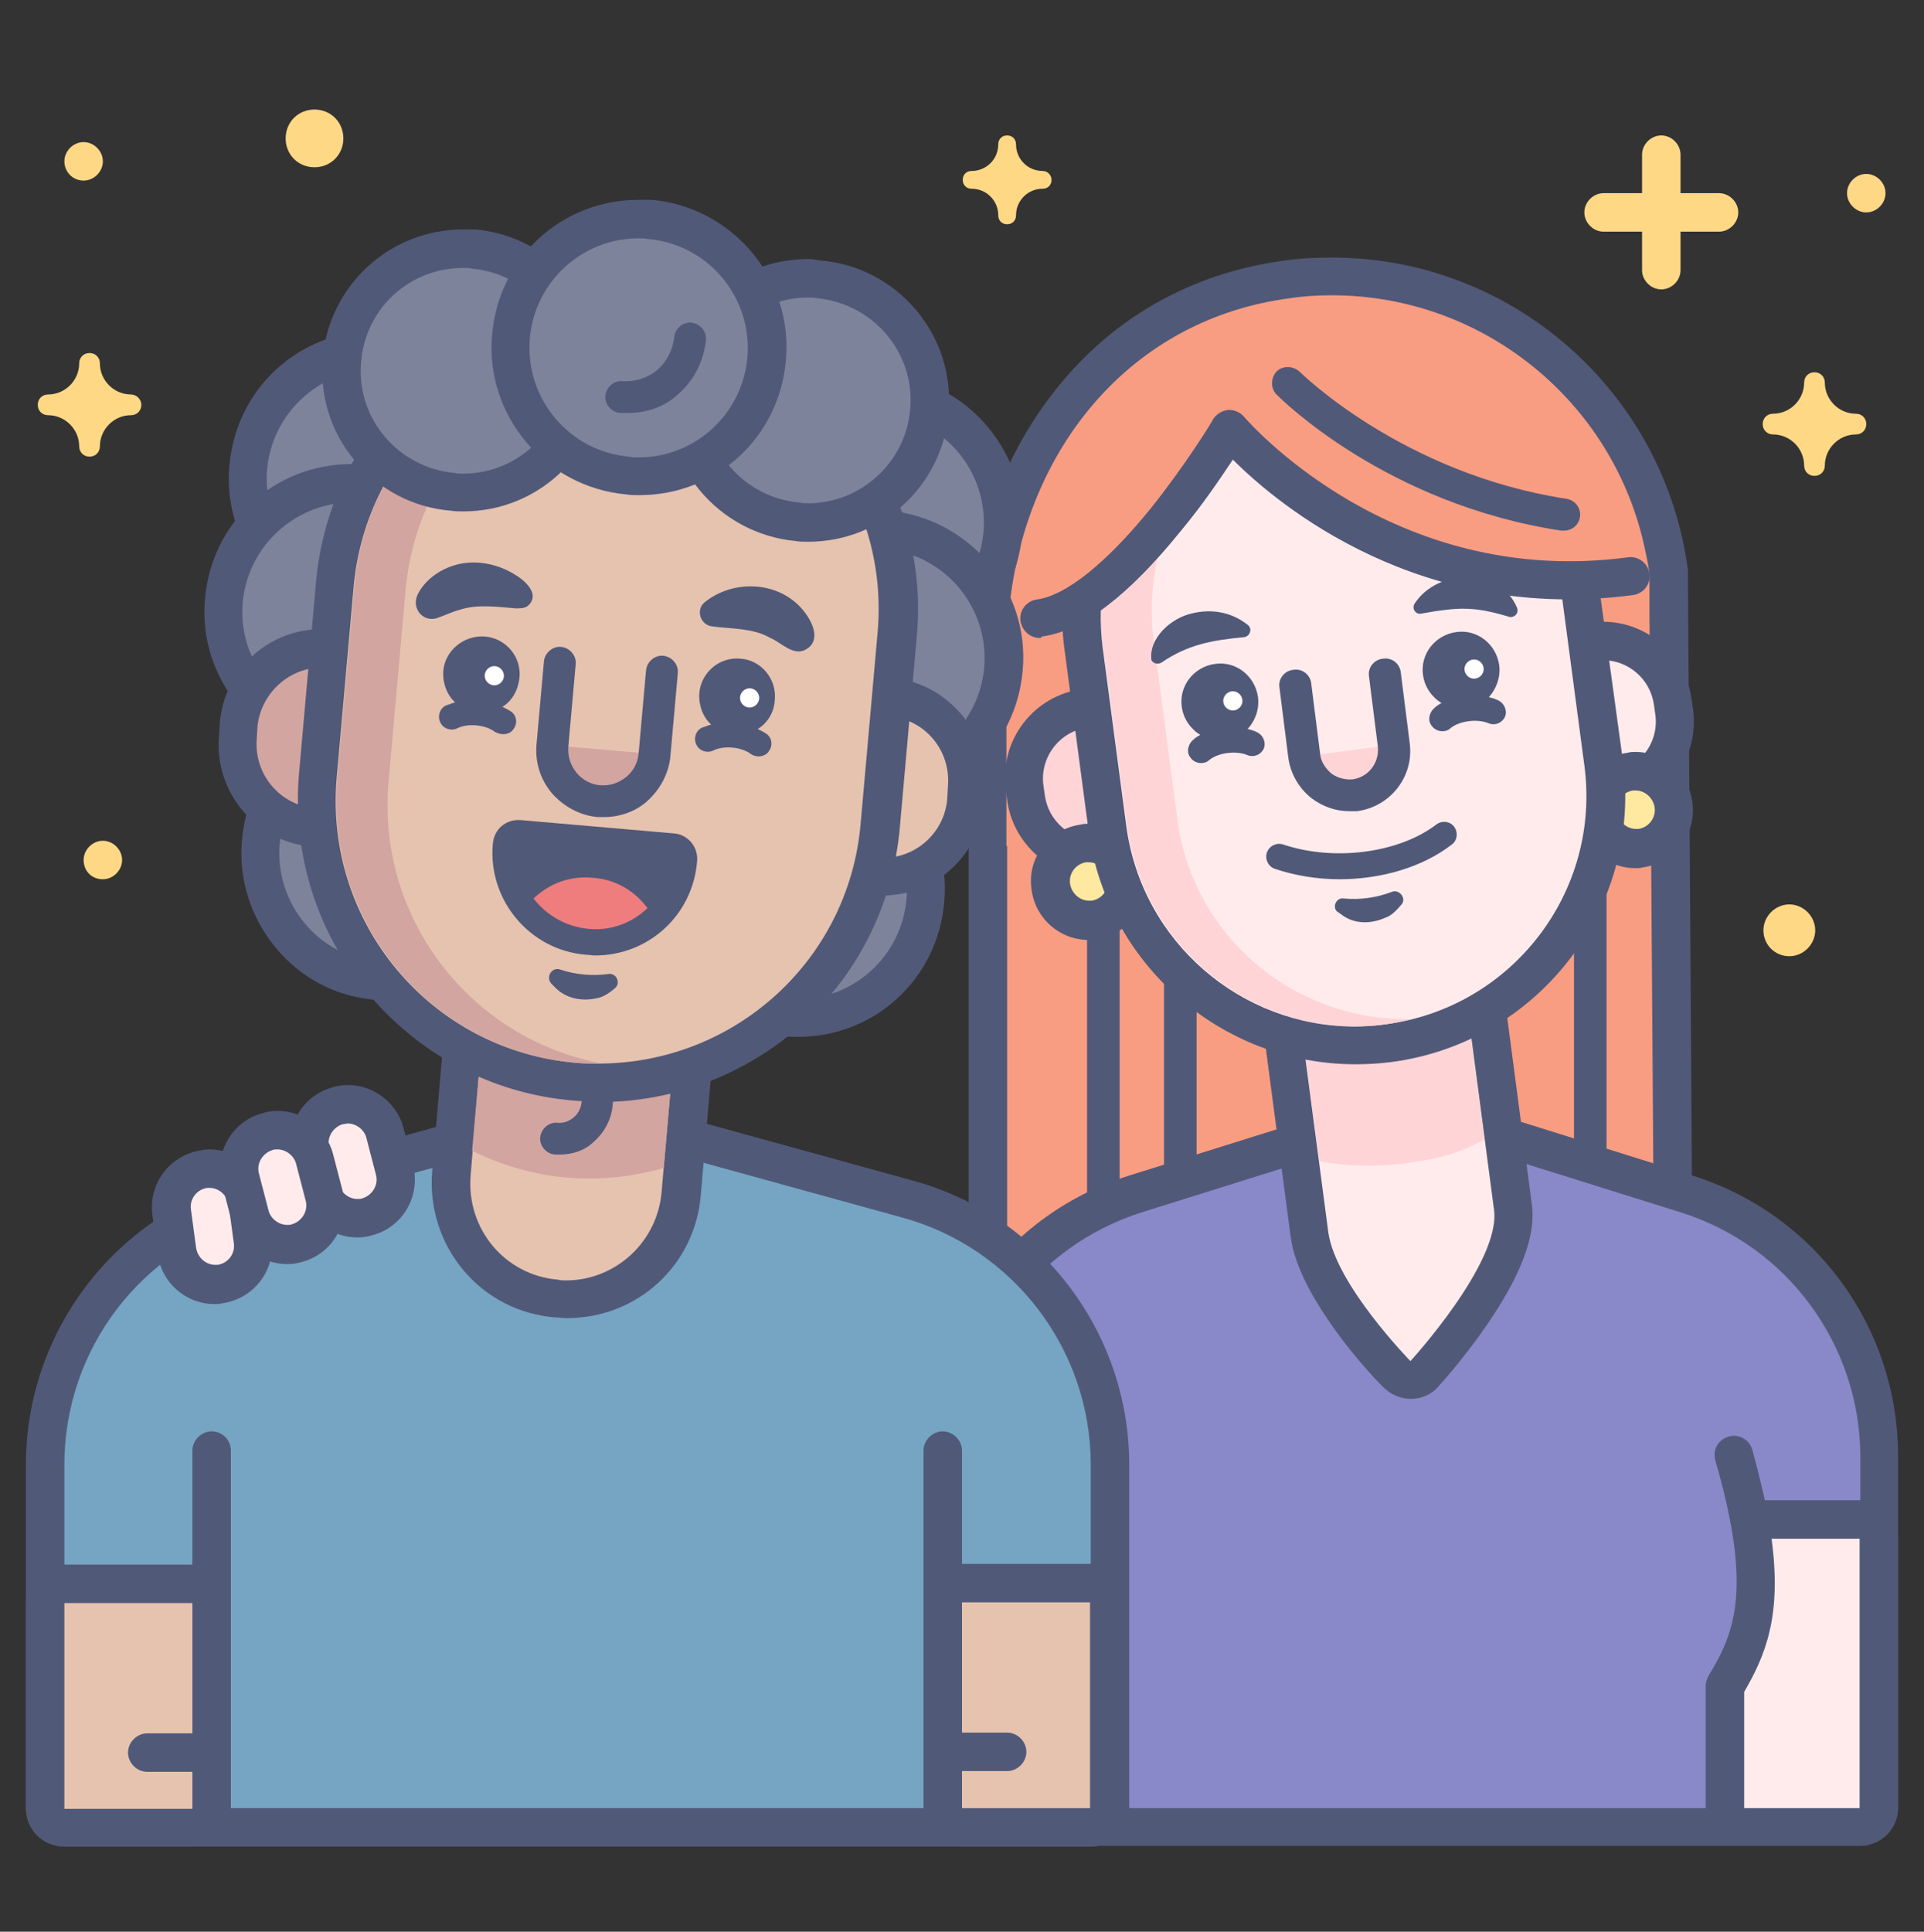 <?xml version="1.0" encoding="UTF-8"?>
<svg xmlns="http://www.w3.org/2000/svg" xml:space="preserve" id="Layer_1" x="0" y="0" version="1.1" viewBox="0 0 260 261">
  <rect x="0" y="0" width="260" height="261" fill="#333333" stroke="none"/>
  <style>.st0{fill:#f89d81}.st1{fill:#515979}.st4{fill:#ffd4d7}.st5{fill:#ffe8a0}.st6{fill:#ffebeb}.st8{fill:#e6c3af}.st9{fill:#7d839b}.st10{fill:#d2a5a0}</style>
  <path d="M225.5 77.7s0-.1 0 0v-.3c-3-22.8-22.6-39.9-45.5-39.9-2 0-4 .1-6 .4-23.7 3.1-40.2 23.4-40.5 49.5v96.3c0 1.4 1.2 2.6 2.6 2.6h87.5c.7 0 1.4-.3 1.8-.8.5-.5.8-1.2.8-1.8z" class="st0"></path>
  <path d="M228.1 77.6V77c-3.2-24.1-23.8-42.2-48.1-42.2-2.1 0-4.3.1-6.4.4-12.8 1.7-23.8 8-31.6 18.3-7.1 9.3-11 21.2-11.1 33.8v96.3c0 2.9 2.3 5.2 5.2 5.2h87.5c1.4 0 2.7-.6 3.7-1.5 1-1 1.5-2.3 1.5-3.7zm-92 106V87.4c0-1.8.1-3.5.3-5.3 2.2-21.5 16.4-39 37.9-41.8 1.9-.3 3.8-.4 5.7-.4 19.7 0 37 13.4 41.9 32.6.4 1.7.8 3.4 1 5.1v5.2l.7 100.7h-87.5z" class="st1"></path>
  <path d="M252.2 28.7c1.4 0 2.6-1.2 2.6-2.6s-1.2-2.6-2.6-2.6-2.6 1.2-2.6 2.6 1.2 2.6 2.6 2.6M17.7 53.3c-2.3 0-4.2-1.9-4.2-4.2 0-.8-.6-1.4-1.4-1.4s-1.4.6-1.4 1.4c0 2.3-1.9 4.2-4.2 4.2-.8 0-1.4.6-1.4 1.4s.6 1.4 1.4 1.4c2.3 0 4.2 1.9 4.2 4.2 0 .8.6 1.4 1.4 1.4s1.4-.6 1.4-1.4c0-2.3 1.9-4.2 4.2-4.2.8 0 1.4-.6 1.4-1.4s-.7-1.4-1.4-1.4m233.1 2.6c-2.3 0-4.2-1.9-4.2-4.2 0-.8-.6-1.4-1.4-1.4s-1.4.6-1.4 1.4c0 2.3-1.9 4.2-4.2 4.2-.8 0-1.4.6-1.4 1.4s.6 1.4 1.4 1.4c2.3 0 4.2 1.9 4.2 4.2 0 .8.6 1.4 1.4 1.4s1.4-.6 1.4-1.4c0-2.3 1.9-4.2 4.2-4.2.8 0 1.4-.6 1.4-1.4s-.6-1.4-1.4-1.4M11.3 24.4c1.4 0 2.6-1.2 2.6-2.6s-1.2-2.6-2.6-2.6-2.6 1.2-2.6 2.6 1.1 2.6 2.6 2.6m129.6-1.3c-2 0-3.6-1.6-3.6-3.6 0-.7-.5-1.2-1.2-1.2s-1.2.5-1.2 1.2c0 2-1.6 3.6-3.6 3.6-.7 0-1.2.5-1.2 1.2s.5 1.2 1.2 1.2c2 0 3.6 1.6 3.6 3.6 0 .7.5 1.2 1.2 1.2s1.2-.5 1.2-1.2c0-2 1.6-3.6 3.6-3.6.7 0 1.2-.5 1.2-1.2 0-.6-.5-1.2-1.2-1.2m100.9 106.1c1.9 0 3.5-1.6 3.5-3.5s-1.6-3.5-3.5-3.5-3.5 1.6-3.5 3.5c0 2 1.6 3.5 3.5 3.5M13.9 118.8c1.4 0 2.6-1.2 2.6-2.6s-1.2-2.6-2.6-2.6-2.6 1.2-2.6 2.6c0 1.5 1.1 2.6 2.6 2.6m28.6-96.2c2.2 0 3.9-1.7 3.9-3.9s-1.7-3.9-3.9-3.9-3.9 1.7-3.9 3.9 1.7 3.9 3.9 3.9m189.8 3.5h-5.2v-5.2c0-1.4-1.2-2.6-2.6-2.6s-2.6 1.2-2.6 2.6v5.2h-5.2c-1.4 0-2.6 1.2-2.6 2.6s1.2 2.6 2.6 2.6h5.2v5.2c0 1.4 1.2 2.6 2.6 2.6s2.6-1.2 2.6-2.6v-5.2h5.2c1.4 0 2.6-1.2 2.6-2.6s-1.2-2.6-2.6-2.6" style="fill:#ffd886"></path>
  <path d="M214.9 160.6c-1.2 0-2.2-1-2.2-2.2v-39.9c0-1.2 1-2.2 2.2-2.2s2.2 1 2.2 2.2v39.9c0 1.3-1 2.2-2.2 2.2m-55.4 13c-1.2 0-2.2-1-2.2-2.2v-52c0-1.2 1-2.2 2.2-2.2s2.2 1 2.2 2.2v52c-.1 1.3-1 2.2-2.2 2.2m-10.4 0c-1.2 0-2.2-1-2.2-2.2v-52c0-1.2 1-2.2 2.2-2.2s2.2 1 2.2 2.2v52c-.1 1.3-1 2.2-2.2 2.2" class="st1"></path>
  <path d="M157.7 93.5H136v20.8h21.7z" class="st0"></path>
  <path d="M130 246.9c-1.4 0-2.6-1.2-2.6-2.6v-47.4c0-16.4 10.5-30.6 26.1-35.6l36.4-11.4c.3-.1.5-.1.8-.1s.5 0 .8.1l36.4 11.4c15.6 4.9 26.1 19.2 26.1 35.6v47.4c0 1.4-1.2 2.6-2.6 2.6z" style="fill:#8988c9"></path>
  <path d="m190.7 152.4 36.4 11.4c14.4 4.5 24.3 17.9 24.3 33.1v47.4H130v-47.4c0-15.1 9.8-28.5 24.3-33.1zm0-5.2c-.5 0-1 .1-1.6.2l-36.4 11.4c-16.7 5.2-27.9 20.5-27.9 38v47.4c0 2.9 2.3 5.2 5.2 5.2h121.3c2.9 0 5.2-2.3 5.2-5.2v-47.4c0-17.5-11.2-32.8-27.9-38l-36.4-11.4c-.5-.1-1-.2-1.5-.2" class="st1"></path>
  <path d="M148 116.1c-4.8 0-8.8-3.6-9.4-8.3l-.2-1.4c-.7-5.2 3-10 8.2-10.7h.3c.6 0 1.1.2 1.6.5.5.4.9 1 1 1.7l2 15.1c.1.7-.1 1.4-.5 1.9s-1 .9-1.7 1c-.4.2-.8.2-1.3.2" class="st4"></path>
  <path d="m147 98.3 2 15.1c-.3 0-.6.1-.9.1-3.4 0-6.4-2.5-6.9-6l-.2-1.4c-.5-3.8 2.2-7.3 6-7.8m0-5.2h-.7c-3.2.4-6.1 2.1-8 4.6-2 2.6-2.8 5.8-2.4 9l.2 1.4c.8 6 6 10.5 12 10.5.5 0 1.1 0 1.6-.1 1.4-.2 2.6-.9 3.4-2s1.2-2.5 1-3.8l-2-15.1c-.3-2.6-2.6-4.5-5.1-4.5" class="st1"></path>
  <path d="M147.1 124.3c-2.6 0-4.8-1.9-5.2-4.5-.4-2.8 1.6-5.5 4.5-5.8h.7c2.6 0 4.8 1.9 5.2 4.5.4 2.8-1.6 5.5-4.5 5.8z" class="st5"></path>
  <path d="M147.1 116.5c1.3 0 2.4 1 2.6 2.3.2 1.4-.8 2.7-2.2 2.9h-.3c-1.3 0-2.4-1-2.6-2.3-.2-1.4.8-2.7 2.2-2.9zm0-5.2c-.3 0-.7 0-1 .1-2.1.3-3.9 1.3-5.2 3s-1.8 3.7-1.5 5.8c.5 3.9 3.8 6.8 7.7 6.8.3 0 .7 0 1-.1 4.3-.6 7.3-4.5 6.7-8.8-.5-3.9-3.8-6.8-7.7-6.8" class="st1"></path>
  <path d="M190.6 186.5c-.7 0-1.4-.3-1.9-.8-1.1-1.1-10.8-11.2-11.8-18.9l-5.1-38.7c-.1-.7.1-1.4.5-1.9s1-.9 1.7-1l22.3-2.9h.3c1.3 0 2.4 1 2.6 2.3l5.1 38.7c1.1 8.1-10.6 21-12 22.5-.3.3-1 .6-1.7.7" class="st6"></path>
  <path d="m196.8 124.8 5.1 38.7c.9 7.1-11.3 20.4-11.3 20.4s-10.1-10.3-11.1-17.4l-5.1-38.7zm0-5.2h-.7l-22.3 2.9c-2.9.4-4.9 3-4.5 5.8l5.1 38.7c.5 3.9 2.8 8.4 6.9 13.9 2.8 3.7 5.5 6.4 5.6 6.5 1 1 2.3 1.6 3.7 1.6h.1c1.4 0 2.8-.6 3.7-1.7.1-.1 3.3-3.6 6.4-8.1 4.7-6.8 6.8-12.2 6.2-16.5l-5.1-38.7c-.2-1.4-.9-2.6-2-3.4-.9-.6-2-1-3.1-1" class="st1"></path>
  <path d="m174.9 131.2 3.4 25.7q5.55 1.05 11.4.3c5.85-.75 7.6-1.6 10.9-3.2l-3.4-25.7z" class="st4"></path>
  <path d="M217.7 107c-.6 0-1.1-.2-1.6-.5-.5-.4-.9-1-1-1.7l-2-15.1c-.2-1.4.8-2.7 2.2-2.9.4-.1.8-.1 1.3-.1 4.8 0 8.8 3.6 9.4 8.3l.2 1.4c.7 5.2-3 10-8.2 10.7-.1-.1-.2-.1-.3-.1" class="st6"></path>
  <path d="M216.6 89.2c3.4 0 6.4 2.5 6.9 6l.2 1.4c.5 3.8-2.2 7.3-6 7.8l-2-15.1c.3 0 .6-.1.9-.1m0-5.2c-.5 0-1.1 0-1.6.1-1.4.2-2.6.9-3.4 2s-1.2 2.5-1 3.8l2 15.1c.3 2.6 2.6 4.5 5.1 4.5h.7c3.2-.4 6.1-2.1 8-4.6 2-2.6 2.8-5.8 2.4-9l-.2-1.4c-.8-5.9-5.9-10.5-12-10.5" class="st1"></path>
  <path d="M221 114.6c-2.6 0-4.8-1.9-5.1-4.5-.4-2.8 1.6-5.5 4.5-5.8h.7c2.6 0 4.8 1.9 5.1 4.5.2 1.4-.2 2.7-1 3.8s-2.1 1.8-3.4 2z" class="st5"></path>
  <path d="M221 106.8c1.3 0 2.4 1 2.6 2.3.2 1.4-.8 2.7-2.2 2.9h-.3c-1.3 0-2.4-1-2.6-2.3-.2-1.4.8-2.7 2.2-2.9zm0-5.2c-.3 0-.7 0-1 .1-4.3.6-7.3 4.5-6.7 8.8.5 3.9 3.8 6.8 7.7 6.8.3 0 .7 0 1-.1 4.3-.6 7.3-4.5 6.7-8.8-.5-3.9-3.8-6.8-7.7-6.8" class="st1"></path>
  <path d="M166.1 58s-10 15.2-19.9 22.3c-.2 2.4-.2 4.9.2 7.4l3.2 24.1c2.2 16.8 16.6 29.4 33.5 29.4q2.25 0 4.5-.3c9-1.2 16.9-5.8 22.4-12.9 5.5-7.2 7.9-16 6.7-25l-3.2-24.1c-.1-.6-.2-1.1-.3-1.7-28.6-.3-47.1-19.2-47.1-19.2" class="st6"></path>
  <path d="M216 78.6c-.1-.5-.1-.9-.2-1.3-1.8.1-3.6 0-5.3-.1.1.7.3 1.4.4 2.1l3.2 24.1c2.3 17.1-9.8 32.8-26.9 35-1.4.2-2.8.3-4.1.3-15.4 0-28.8-11.4-30.9-27.1L149 87.4c-.4-3.2-.3-6.4.2-9.4-1.9 1.6-3.8 3-5.6 4.1q-.15 3 .3 6l3.2 24.1c2.4 18 17.9 31.6 36.1 31.6q2.4 0 4.8-.3c19.9-2.6 34-20.9 31.3-40.8z" class="st1"></path>
  <path d="m159.1 110.6-3.2-24.1c-.8-6.4.3-12.5 3-17.9-2.9 3.7-6.3 7.6-9.8 10.6-.4 2.7-.4 5.4 0 8.2l3.2 24.1c2.3 17.1 17.9 29.1 35 26.9 1.2-.2 2.3-.4 3.4-.7-15.8.3-29.6-11.2-31.6-27.1m29.2-10c.4 3.3-1.9 6.4-5.2 6.8s-6.4-1.9-6.8-5.2z" class="st4"></path>
  <path d="M181 118.8c-3 0-6-.5-8.7-1.4-.9-.3-1.4-1.3-1.1-2.2s1.3-1.4 2.2-1.1c6.8 2.3 15.6 1.2 20.7-2.7.8-.6 1.9-.4 2.4.3.6.8.4 1.9-.3 2.4-4 3.1-9.6 4.7-15.2 4.7m.6 2.6c2.2.2 4.4-.1 6.5-.9 1-.4 2 .9 1.3 1.7-.6.7-1.3 1.5-2.2 1.8-1.8.8-3.9.9-5.6-.2l-.7-.5c-1-.5-.4-2.1.7-1.9m-41.1-35.2c-1.3 0-2.4-1-2.6-2.3-.2-1.4.8-2.7 2.2-2.9 3.9-.5 9.4-4.9 15.4-12.3 4.8-6 8.4-11.9 8.4-12 .4-.7 1.2-1.2 2-1.3s1.7.3 2.2.9c.2.2 19.8 23.3 51.9 19 1.4-.2 2.7.8 2.9 2.2s-.8 2.7-2.2 2.9c-28.6 3.8-47.7-11.9-54.1-18.3-1.6 2.4-4 6-7 9.6-7.1 8.8-13.4 13.6-18.8 14.3-.1.2-.2.2-.3.2" class="st1"></path>
  <path d="M211.3 71.7h-.3c-23.7-3.6-37.9-17.8-38.5-18.4-.8-.8-.8-2.2 0-3.1.8-.8 2.2-.8 3.1 0 .1.1 13.9 13.8 36.1 17.2 1.2.2 2 1.3 1.8 2.5-.2 1.1-1.1 1.8-2.2 1.8m-29 37.9c-1.8 0-3.5-.6-5-1.7-1.7-1.3-2.9-3.3-3.2-5.5l-1.2-9.5c-.2-1.2.7-2.3 1.9-2.4 1.2-.2 2.3.7 2.4 1.9l1.2 9.5c.1 1 .7 1.9 1.5 2.6.8.6 1.9.9 2.9.8 2.1-.3 3.6-2.2 3.4-4.4l-1.2-9.5c-.2-1.2.7-2.3 1.9-2.4 1.2-.2 2.3.7 2.4 1.9l1.2 9.5c.6 4.5-2.6 8.6-7.1 9.2zm8.9-28.1c3.1-4.7 11.5-4.9 13.8.6.2.5 0 1-.5 1.2-.2.1-.5.1-.7 0-3-.9-5.3-1.3-8.4-.9-1 .1-2.2.3-3.3.5-.8.2-1.4-.7-.9-1.4M168 86.1c-4.2.4-7.5 1-11 3.4-.5.3-1.1.2-1.4-.3-.4-3 2.7-5.7 5.4-6.3 2.7-.7 5.5-.2 7.7 1.6.6.6.1 1.6-.7 1.6" class="st1"></path>
  <path d="M251.3 205.3h-15.2c2.5 12.4.5 17.9-2.8 23.4h-.2v15.6c0 1.4 1.2 2.6 2.6 2.6h15.6c1.4 0 2.6-1.2 2.6-2.6v-36.4c0-1.5-1.1-2.6-2.6-2.6" class="st6"></path>
  <path d="M251.3 202.7h-12.8c-.5-2.1-1-4.3-1.7-6.8-.4-1.4-1.8-2.2-3.2-1.8s-2.2 1.8-1.8 3.2c5 17.3 2.7 23.2-.9 29.1-.2.4-.4.9-.4 1.3v16.5c0 2.9 2.3 5.2 5.2 5.2h15.6c2.9 0 5.2-2.3 5.2-5.2v-36.4c0-2.8-2.3-5.1-5.2-5.1m0 41.6h-15.6v-15.7c2.9-5 5.1-10.3 3.7-20.7h11.9z" class="st1"></path>
  <path d="M8.7 246.9c-1.4 0-2.6-1.2-2.6-2.6v-46.4c0-16.7 11.3-31.5 27.4-35.9l43.9-12.1c.2-.1.5-.1.7-.1s.5 0 .7.1l43.9 12.1c16.1 4.4 27.4 19.2 27.4 35.9v46.4c0 1.4-1.2 2.6-2.6 2.6z" style="fill:#75a5c3"></path>
  <path d="m78 152.4 43.9 12.1c15 4.1 25.5 17.8 25.5 33.4v46.4H8.7v-46.4c0-15.6 10.4-29.3 25.5-33.4zm0-5.2c-.5 0-.9.1-1.4.2l-43.9 12.1C15.5 164.2 3.5 180 3.5 197.9v46.4c0 2.9 2.3 5.2 5.2 5.2h138.7c2.9 0 5.2-2.3 5.2-5.2v-46.4c0-17.9-12-33.7-29.3-38.4l-43.9-12.1c-.5-.1-.9-.2-1.4-.2" class="st1"></path>
  <path d="M147.3 213.9H130c-1.4 0-2.6 1.2-2.6 2.6v27.7c0 1.4 1.2 2.6 2.6 2.6h17.3c1.4 0 2.6-1.2 2.6-2.6v-27.7c0-1.4-1.1-2.6-2.6-2.6" class="st8"></path>
  <path d="M147.3 211.3H130V196c0-1.4-1.2-2.6-2.6-2.6s-2.6 1.2-2.6 2.6v48.3c0 2.9 2.3 5.2 5.2 5.2h17.3c2.9 0 5.2-2.3 5.2-5.2v-27.7c0-2.9-2.3-5.3-5.2-5.3m0 33H130v-5h6.1c1.4 0 2.6-1.2 2.6-2.6s-1.2-2.6-2.6-2.6H130v-17.6h17.3z" class="st1"></path>
  <path d="M26 213.9H8.7c-1.4 0-2.6 1.2-2.6 2.6v27.7c0 1.4 1.2 2.6 2.6 2.6H26c1.4 0 2.6-1.2 2.6-2.6v-27.7c0-1.4-1.2-2.6-2.6-2.6" class="st8"></path>
  <path d="M118.2 87.9c-.5 0-1 0-1.5-.1-9.5-.8-16.6-9.3-15.8-18.8.8-8.9 8.4-15.8 17.2-15.8.5 0 1 0 1.5.1 9.5.8 16.6 9.3 15.8 18.8-.7 8.8-8.3 15.8-17.2 15.8" class="st9"></path>
  <path d="M118.2 55.8c.4 0 .9 0 1.3.1 8.1.7 14.1 7.9 13.4 16-.7 7.7-7.1 13.5-14.7 13.5-.4 0-.9 0-1.3-.1-8.1-.7-14.1-7.9-13.4-16 .7-7.7 7.1-13.5 14.7-13.5m0-5.2c-10.4 0-18.9 7.8-19.8 18.2-1 10.9 7.2 20.6 18.1 21.6.6.1 1.2.1 1.8.1 10.4 0 18.9-7.8 19.8-18.2.5-5.3-1.2-10.5-4.6-14.6s-8.2-6.6-13.5-7c-.6 0-1.2-.1-1.8-.1" class="st1"></path>
  <path d="M50.9 82c-.5 0-1 0-1.5-.1-9.5-.8-16.6-9.3-15.8-18.8.8-8.9 8.4-15.8 17.2-15.8.5 0 1 0 1.5.1 4.6.4 8.8 2.6 11.8 6.1s4.4 8 4 12.7C67.3 75.1 59.8 82 50.9 82" class="st9"></path>
  <path d="M50.8 49.9c.4 0 .9 0 1.3.1 8.1.7 14.1 7.9 13.4 16-.7 7.7-7.1 13.5-14.7 13.5-.4 0-.9 0-1.3-.1-8.1-.7-14.1-7.9-13.4-16 .7-7.7 7.2-13.5 14.7-13.5m0-5.2c-10.4 0-18.9 7.8-19.8 18.2-.5 5.3 1.2 10.5 4.6 14.6s8.2 6.6 13.5 7c.6.1 1.2.1 1.8.1 10.4 0 18.9-7.8 19.8-18.2 1-10.9-7.2-20.6-18.1-21.6-.6 0-1.2-.1-1.8-.1" class="st1"></path>
  <path d="M107.8 137.4c-.5 0-1 0-1.5-.1-9.5-.8-16.6-9.3-15.8-18.8.8-8.9 8.4-15.8 17.2-15.8.5 0 1 0 1.5.1 4.6.4 8.8 2.6 11.8 6.1s4.4 8 4 12.7c-.7 8.9-8.3 15.8-17.2 15.8" class="st9"></path>
  <path d="M107.8 105.4c.4 0 .9 0 1.3.1 8.1.7 14.1 7.9 13.4 16-.7 7.7-7.1 13.5-14.7 13.5-.4 0-.9 0-1.3-.1-8.1-.7-14.1-7.9-13.4-16 .7-7.7 7.1-13.5 14.7-13.5m0-5.2c-10.4 0-18.9 7.8-19.8 18.2-1 10.9 7.1 20.6 18 21.6.6.1 1.2.1 1.8.1 10.4 0 18.9-7.8 19.8-18.2.5-5.3-1.2-10.5-4.6-14.6s-8.2-6.6-13.5-7c-.6-.1-1.2-.1-1.7-.1" class="st1"></path>
  <path d="M52.5 132.6c-.5 0-1 0-1.5-.1-9.5-.8-16.6-9.3-15.8-18.8.8-8.9 8.4-15.8 17.2-15.8.5 0 1 0 1.5.1 9.5.8 16.6 9.3 15.8 18.8-.7 8.9-8.3 15.8-17.2 15.8" class="st9"></path>
  <path d="M52.5 100.5c.4 0 .9 0 1.3.1 8.1.7 14.1 7.9 13.4 16-.7 7.7-7.1 13.5-14.7 13.5-.4 0-.9 0-1.3-.1-8.1-.7-14.1-7.9-13.4-16 .7-7.7 7.1-13.5 14.7-13.5m0-5.2c-10.4 0-18.9 7.8-19.8 18.2-.5 5.3 1.2 10.5 4.6 14.6s8.2 6.6 13.5 7c.6.1 1.2.1 1.8.1 10.4 0 18.9-7.8 19.8-18.2 1-10.9-7.2-20.6-18.1-21.6-.6 0-1.2-.1-1.8-.1" class="st1"></path>
  <path d="M118.4 106.2c-.5 0-1 0-1.5-.1-4.6-.4-8.8-2.6-11.8-6.1s-4.4-8-4-12.7c.8-8.9 8.4-15.8 17.2-15.8.5 0 1 0 1.5.1 9.5.8 16.6 9.3 15.8 18.8-.8 8.8-8.4 15.8-17.2 15.8" class="st9"></path>
  <path d="M118.3 74.1c.4 0 .9 0 1.3.1 8.1.7 14.1 7.9 13.4 16-.7 7.7-7.1 13.5-14.7 13.5-.4 0-.9 0-1.3-.1-8.1-.7-14.1-7.9-13.4-16 .7-7.7 7.2-13.5 14.7-13.5m0-5.2c-10.4 0-18.9 7.8-19.8 18.2-.5 5.3 1.2 10.5 4.6 14.6s8.2 6.6 13.5 7c.6.1 1.2.1 1.8.1 10.4 0 18.9-7.8 19.8-18.2 1-10.9-7.2-20.6-18.1-21.6-.6-.1-1.2-.1-1.8-.1" class="st1"></path>
  <path d="M47.6 100c-.5 0-1 0-1.5-.1-9.5-.8-16.6-9.3-15.8-18.8.8-8.9 8.4-15.8 17.2-15.8.5 0 1 0 1.5.1 9.5.8 16.6 9.3 15.8 18.8C64 93 56.5 100 47.6 100" class="st9"></path>
  <path d="M47.5 67.9c.4 0 .9 0 1.3.1 8.1.7 14.1 7.9 13.4 16-.7 7.7-7.1 13.5-14.7 13.5-.4 0-.9 0-1.3-.1-8.1-.7-14.1-7.9-13.4-16 .7-7.7 7.2-13.5 14.7-13.5m0-5.2c-10.4 0-18.9 7.8-19.8 18.2-1 10.9 7.2 20.6 18.1 21.6.6.1 1.2.1 1.8.1 10.4 0 18.9-7.8 19.8-18.2 1-10.9-7.2-20.6-18.1-21.6-.6-.1-1.2-.1-1.8-.1" class="st1"></path>
  <path d="M76.5 175.6c-.5 0-.9 0-1.4-.1-4.2-.4-7.9-2.3-10.6-5.5s-4-7.2-3.6-11.4l2.6-30.2q.15-1.05.9-1.8c.5-.4 1.1-.6 1.7-.6h.2l25.9 2.3c1.4.1 2.5 1.4 2.4 2.8L92 161.4c-.7 7.9-7.5 14.2-15.5 14.2" class="st8"></path>
  <path d="m66.1 128.6 25.9 2.3-2.6 30.2c-.6 6.8-6.3 11.9-12.9 11.9-.4 0-.8 0-1.1-.1-7.2-.6-12.4-6.9-11.8-14.1zm0-5.2c-1.2 0-2.4.4-3.3 1.2-1.1.9-1.7 2.2-1.8 3.5l-2.6 30.2c-.4 4.8 1.1 9.6 4.2 13.3s7.5 6 12.4 6.4c.5 0 1.1.1 1.6.1 9.5 0 17.3-7.1 18.1-16.6l2.6-30.2c.3-2.9-1.9-5.4-4.7-5.6l-25.9-2.3z" class="st1"></path>
  <path d="m65.7 133.8-1.9 21.7c3.9 1.9 8.2 3.2 12.7 3.6 4.6.4 9-.1 13.2-1.3l1.9-21.7z" class="st10"></path>
  <path d="M75.7 156H75c-1.2-.1-2.1-1.2-2-2.3.1-1.2 1.2-2.1 2.3-2 .8.1 1.6-.2 2.2-.7s1-1.2 1.1-2.1c.1-.8-.2-1.6-.7-2.2s-1.2-1-2.1-1.1c-1.2-.1-2.1-1.2-2-2.3.1-1.2 1.2-2.1 2.3-2 2 .2 3.7 1.1 5 2.6s1.9 3.4 1.7 5.4-1.1 3.7-2.6 5c-1.1 1.1-2.8 1.7-4.5 1.7" class="st1"></path>
  <path d="M119.3 118.5h-1c-1.4-.1-2.5-1.4-2.4-2.8l1.7-19q.15-1.05.9-1.8c.5-.4 1.1-.6 1.7-.6h.2c6.2.5 10.8 6 10.2 12.2l-.1 1.7c-.4 5.7-5.4 10.3-11.2 10.3" class="st8"></path>
  <path d="M120.2 96.8c4.8.4 8.3 4.6 7.9 9.4l-.1 1.8c-.4 4.5-4.2 7.9-8.6 7.9h-.8zm0-5.2c-2.7 0-4.9 2-5.2 4.7l-1.7 19c-.3 2.9 1.9 5.4 4.7 5.6.4 0 .8.1 1.2.1 7.2 0 13.2-5.4 13.8-12.7l.1-1.7c.3-3.7-.8-7.3-3.2-10.1s-5.7-4.6-9.4-4.9z" class="st1"></path>
  <path d="M42.6 111.8h-.2c-3-.3-5.7-1.7-7.7-4-1.9-2.3-2.9-5.2-2.6-8.2l.1-1.7c.5-5.9 5.3-10.3 11.2-10.3h1c1.4.1 2.5 1.4 2.4 2.8l-1.7 19q-.15 1.05-.9 1.8c-.4.4-1 .6-1.6.6" class="st10"></path>
  <path d="M43.5 90.2h.8l-1.7 19c-4.8-.4-8.3-4.6-7.9-9.4l.1-1.7c.5-4.5 4.3-7.9 8.7-7.9m0-5.2c-7.2 0-13.2 5.4-13.8 12.7l-.1 1.7c-.7 7.6 5 14.4 12.6 15h.5c1.2 0 2.4-.4 3.3-1.2 1.1-.9 1.7-2.2 1.8-3.5l1.7-19c.3-2.9-1.9-5.4-4.7-5.6-.5-.1-.9-.1-1.3-.1" class="st1"></path>
  <path d="M81 146.3c-1.1 0-2.2-.1-3.4-.1-20.9-1.8-36.5-20.4-34.7-41.3L45.2 79c1.7-19.5 18.4-34.8 38-34.8 1.1 0 2.2.1 3.4.1 10.1.9 19.3 5.7 25.9 13.5 6.5 7.8 9.7 17.7 8.8 27.8l-2.3 25.9c-1.7 19.5-18.4 34.8-38 34.8" class="st8"></path>
  <path d="M83.2 46.8c1 0 2.1 0 3.1.1 19.6 1.7 34 18.9 32.3 38.5l-2.3 25.9c-1.6 18.5-17.1 32.4-35.4 32.4-1 0-2.1 0-3.1-.1-19.6-1.7-34-18.9-32.3-38.5l2.3-25.9C49.5 60.7 65 46.8 83.2 46.8m0-5.2c-10.1 0-19.9 3.8-27.4 10.6-7.6 6.9-12.2 16.3-13.1 26.5l-2.3 25.9c-.9 10.8 2.4 21.4 9.4 29.7s16.8 13.5 27.7 14.4c1.2.1 2.4.2 3.6.2 10.1 0 19.9-3.8 27.4-10.6 7.6-6.9 12.2-16.3 13.1-26.5l2.3-25.9c2-22.4-14.7-42.2-37-44.1-1.3-.2-2.5-.2-3.7-.2" class="st1"></path>
  <path d="m52.5 105.7 2.3-25.9c1.6-18.4 16.9-32.3 35-32.4-1.1-.2-2.3-.4-3.4-.5-19.6-1.7-36.8 12.7-38.5 32.3l-2.3 25.9c-1.7 19.6 12.7 36.8 32.3 38.5 1.2.1 2.3.1 3.5.1-17.8-3.3-30.5-19.6-28.9-38" class="st10"></path>
  <path d="M88.5 101.9c-.3 3.8-3.7 6.6-7.5 6.3s-6.6-3.7-6.3-7.5z" class="st10"></path>
  <path d="M81.6 110.4h-.8c-2.4-.2-4.6-1.4-6.2-3.2-1.6-1.9-2.3-4.2-2.1-6.6l1-11.2c.1-1.2 1.2-2.1 2.3-2 1.2.1 2.1 1.2 2 2.3l-1 11.2c-.1 1.3.3 2.5 1.1 3.5s2 1.6 3.2 1.7c1.3.1 2.5-.3 3.5-1.1s1.6-2 1.7-3.2l1-11.2c.1-1.2 1.2-2.1 2.3-2 1.2.1 2.1 1.2 2 2.3l-1 11.2c-.2 2.4-1.4 4.6-3.2 6.2-1.6 1.4-3.7 2.1-5.8 2.1" class="st1"></path>
  <path d="M62.6 66.5c-.5 0-1 0-1.4-.1-9-.8-15.8-8.8-15-17.8.7-8.4 7.9-15 16.4-15 .5 0 1 0 1.4.1 9 .8 15.8 8.8 15 17.8-.8 8.4-8 15-16.4 15" class="st9"></path>
  <path d="M62.6 36.2c.4 0 .8 0 1.2.1 7.6.7 13.3 7.4 12.6 15-.6 7.2-6.7 12.7-13.8 12.7-.4 0-.8 0-1.2-.1-7.6-.7-13.3-7.4-12.6-15 .6-7.3 6.6-12.7 13.8-12.7m0-5.2c-9.9 0-18.1 7.5-19 17.4-.4 5.1 1.1 10 4.4 13.9s7.9 6.3 12.9 6.7c.6.1 1.1.1 1.7.1 9.9 0 18.1-7.5 19-17.4.9-10.5-6.9-19.7-17.3-20.7z" class="st1"></path>
  <path d="M109.2 70.6c-.5 0-1 0-1.4-.1-9-.8-15.8-8.8-15-17.8.7-8.4 7.9-15 16.4-15 .5 0 1 0 1.5.1 4.4.4 8.4 2.5 11.2 5.8 2.8 3.4 4.2 7.6 3.8 12-.8 8.4-8 15-16.5 15" class="st9"></path>
  <path d="M109.2 40.2c.4 0 .8 0 1.2.1 7.6.7 13.3 7.4 12.6 15-.6 7.2-6.7 12.7-13.8 12.7-.4 0-.8 0-1.2-.1-7.6-.7-13.3-7.4-12.6-15 .6-7.2 6.7-12.7 13.8-12.7m0-5.2c-9.9 0-18.1 7.5-19 17.4-.9 10.5 6.9 19.7 17.3 20.7.6.1 1.1.1 1.7.1 9.9 0 18.1-7.5 19-17.4.4-5.1-1.1-10-4.4-13.9s-7.9-6.3-12.9-6.7c-.6-.1-1.2-.2-1.7-.2" class="st1"></path>
  <path d="M86.4 64.2c-.5 0-1 0-1.5-.1-9.5-.8-16.6-9.3-15.8-18.8.8-8.9 8.4-15.8 17.2-15.8.5 0 1 0 1.5.1 4.6.4 8.8 2.6 11.8 6.1s4.4 8 4 12.7c-.8 8.9-8.4 15.8-17.2 15.8" class="st9"></path>
  <path d="M86.3 32.2c.4 0 .9 0 1.3.1 8.1.7 14.1 7.9 13.4 16-.7 7.7-7.1 13.5-14.7 13.5-.4 0-.9 0-1.3-.1-8.1-.7-14.1-7.9-13.4-16 .7-7.8 7.2-13.5 14.7-13.5m0-5.2c-10.4 0-18.9 7.8-19.8 18.2-1 10.9 7.2 20.6 18.1 21.6.6.1 1.2.1 1.8.1 10.4 0 18.9-7.8 19.8-18.2 1-11-7.2-20.7-18.1-21.7z" class="st1"></path>
  <path d="M84.8 55.8h-1c-1.2-.1-2.1-1.2-2-2.3.1-1.2 1.2-2.1 2.3-2 1.7.1 3.4-.4 4.7-1.5s2.1-2.7 2.3-4.4c.1-1.2 1.2-2.1 2.3-2 1.2.1 2.1 1.2 2 2.3-.3 2.9-1.6 5.5-3.8 7.4-1.8 1.7-4.3 2.5-6.8 2.5M75.7 131c2.1.7 4.4.9 6.5.6 1.1-.2 1.8 1.3.8 2-.7.6-1.6 1.2-2.5 1.3-1.9.4-4 0-5.4-1.4l-.6-.6c-.8-.9.1-2.3 1.2-1.9m126.7-36.4c-.4-.2-.8-.3-1.2-.4 1-1.1 1.6-2.7 1.4-4.3-.4-2.9-3-4.9-5.8-4.5-2.9.4-4.9 3-4.5 5.8.2 1.6 1.2 3 2.5 3.8-.4.2-.7.4-1 .7-.7.6-.9 1.7-.3 2.4.3.4.8.7 1.4.7.4 0 .8-.1 1.1-.4 1.2-1 3.6-1.3 5.1-.7.9.4 1.9 0 2.3-.9.3-.8-.1-1.8-1-2.2m-32.6 4.3c-.4-.2-.8-.3-1.2-.4 1-1.1 1.6-2.6 1.4-4.3-.4-2.9-3-4.9-5.8-4.5-2.9.4-4.9 3-4.5 5.8.2 1.6 1.2 3 2.5 3.8-.4.2-.7.4-1 .7-.7.6-.9 1.7-.3 2.4.3.4.8.7 1.4.7.4 0 .8-.1 1.1-.4 1.2-1 3.6-1.3 5.1-.7.9.4 1.9 0 2.3-.9.3-.8-.1-1.8-1-2.2M100.1 89c-2.9-.3-5.4 1.9-5.6 4.7-.1 1.6.5 3.2 1.6 4.2-.4.1-.8.3-1.2.4-.9.4-1.2 1.5-.8 2.3.4.9 1.5 1.2 2.3.8 1.4-.7 3.8-.5 5.1.5.3.2.7.3 1 .3.5 0 1.1-.2 1.4-.7.6-.8.4-1.9-.4-2.4-.3-.2-.7-.4-1.1-.6 1.3-.8 2.2-2.2 2.3-3.9.3-2.8-1.8-5.4-4.6-5.6M68 99.2c.5 0 1.1-.2 1.4-.7.6-.8.4-1.9-.4-2.4-.3-.2-.7-.4-1.1-.6 1.3-.8 2.1-2.2 2.3-3.9.3-2.9-1.9-5.4-4.7-5.6s-5.4 1.9-5.6 4.7c-.1 1.6.5 3.2 1.6 4.2-.4.1-.8.3-1.2.4-.9.4-1.2 1.5-.8 2.3.4.9 1.5 1.2 2.3.8 1.4-.7 3.8-.5 5.1.5.4.2.7.3 1.1.3m23 13.4-20.7-1.8H70c-.8 0-1.6.3-2.2.8q-1.05.9-1.2 2.4c-.7 7.6 5 14.4 12.6 15 .4 0 .8.1 1.2.1 7.2 0 13.2-5.4 13.8-12.7.2-2-1.3-3.7-3.2-3.8" class="st1"></path>
  <path d="M79.5 125.5c3.1.3 5.9-.8 8-2.8-1.7-2.3-4.3-3.9-7.4-4.1-3.1-.3-5.9.8-8 2.8 1.7 2.2 4.3 3.8 7.4 4.1" style="fill:#ef7d7d"></path>
  <path d="M95.2 81.4c3.4-2.8 8.8-3 12.3 0 1.8 1.5 4.1 5.2 1.1 6.5-1.6.6-3.2-1.2-4.5-1.7-2.4-1.4-5.4-1.2-8.1-1.6-1.5-.4-1.9-2.3-.8-3.2m-25.5.8c-2.5-.2-5.2-.6-7.6.2-.8.2-1.9.7-3 1.1-1.2.4-2.4-.2-2.8-1.4-.2-.6-.1-1.2.1-1.7 1.3-2.7 4.5-4.4 7.5-4.4 2.3 0 4.3.7 6.1 1.9 1.2.8 2.9 2.5 1.4 3.9-.4.4-1.1.4-1.7.4M28.6 193.4c-1.4 0-2.6 1.2-2.6 2.6v15.4H8.7c-2.9 0-5.2 2.3-5.2 5.2v27.7c0 2.9 2.3 5.2 5.2 5.2H26c2.9 0 5.2-2.3 5.2-5.2V196c0-1.5-1.2-2.6-2.6-2.6M8.7 244.3v-27.7H26v17.6h-6.1c-1.4 0-2.6 1.2-2.6 2.6s1.2 2.6 2.6 2.6H26v5H8.7z" class="st1"></path>
  <path d="M48.3 164.7c-2.3 0-4.4-1.6-5-3.9l-1.3-5c-.7-2.8.9-5.6 3.7-6.4.4-.1.9-.2 1.3-.2 2.3 0 4.4 1.6 5 3.9l1.3 5c.7 2.8-.9 5.6-3.7 6.4-.4.1-.8.2-1.3.2" class="st6"></path>
  <path d="M47 151.8c1.1 0 2.2.8 2.5 1.9l1.3 5c.4 1.4-.5 2.8-1.8 3.2-.2.1-.5.1-.7.1-1.1 0-2.2-.8-2.5-1.9l-1.3-5c-.4-1.4.5-2.8 1.8-3.2.2 0 .5-.1.7-.1m0-5.2c-.7 0-1.4.1-2 .3-4.2 1.1-6.6 5.4-5.5 9.5l1.3 5c.9 3.4 4 5.8 7.5 5.8.7 0 1.4-.1 2-.3 4.2-1.1 6.6-5.4 5.5-9.6l-1.3-5c-.9-3.3-4-5.7-7.5-5.7" class="st1"></path>
  <path d="M28.9 173.4c-2.6 0-4.8-1.9-5.1-4.5l-.7-5.2c-.2-1.4.2-2.7 1-3.8s2.1-1.8 3.4-2h.7c2.6 0 4.8 1.9 5.1 4.5l.7 5.2c.2 1.4-.2 2.7-1 3.8s-2.1 1.8-3.4 2z" class="st6"></path>
  <path d="M28.3 160.5c1.3 0 2.4 1 2.6 2.3l.7 5.2c.2 1.4-.8 2.7-2.2 2.9h-.3c-1.3 0-2.4-1-2.6-2.3l-.7-5.2c-.2-1.4.8-2.7 2.2-2.9zm0-5.2c-.3 0-.7 0-1 .1-4.3.6-7.3 4.5-6.7 8.8l.7 5.2c.5 3.9 3.8 6.8 7.7 6.8.3 0 .7 0 1-.1 4.3-.6 7.3-4.5 6.7-8.8L36 162c-.5-3.8-3.8-6.7-7.7-6.7" class="st1"></path>
  <path d="M38.8 168.1c-2.3 0-4.4-1.6-5-3.9l-1.3-5c-.7-2.8.9-5.6 3.7-6.4.4-.1.9-.2 1.3-.2 2.3 0 4.4 1.6 5 3.9l1.3 5c.7 2.8-.9 5.6-3.7 6.4-.4.2-.8.2-1.3.2" class="st6"></path>
  <path d="M37.5 155.3c1.1 0 2.2.8 2.5 1.9l1.3 5c.4 1.4-.5 2.8-1.8 3.2-.2.1-.5.1-.7.1-1.1 0-2.2-.8-2.5-1.9l-1.3-5c-.4-1.4.5-2.8 1.8-3.2.2-.1.4-.1.7-.1m0-5.2c-.7 0-1.4.1-2 .3-4.2 1.1-6.6 5.4-5.5 9.6l1.3 5c.9 3.4 4 5.8 7.5 5.8.7 0 1.4-.1 2-.3 4.2-1.1 6.6-5.4 5.5-9.6l-1.3-5c-.9-3.4-4-5.8-7.5-5.8" class="st1"></path>
  <path d="M199.2 91.7c.7 0 1.3-.6 1.3-1.3s-.6-1.3-1.3-1.3-1.3.6-1.3 1.3.6 1.3 1.3 1.3M166.6 96c.7 0 1.3-.6 1.3-1.3s-.6-1.3-1.3-1.3-1.3.6-1.3 1.3.6 1.3 1.3 1.3m-65.3-.4c.7 0 1.3-.6 1.3-1.3s-.6-1.3-1.3-1.3-1.3.6-1.3 1.3.6 1.3 1.3 1.3m-34.5-3c.7 0 1.3-.6 1.3-1.3s-.6-1.3-1.3-1.3-1.3.6-1.3 1.3.6 1.3 1.3 1.3" style="fill:#fff"></path>
  <path d="M0 0h260v260H0z" style="fill:none"></path>
</svg>

